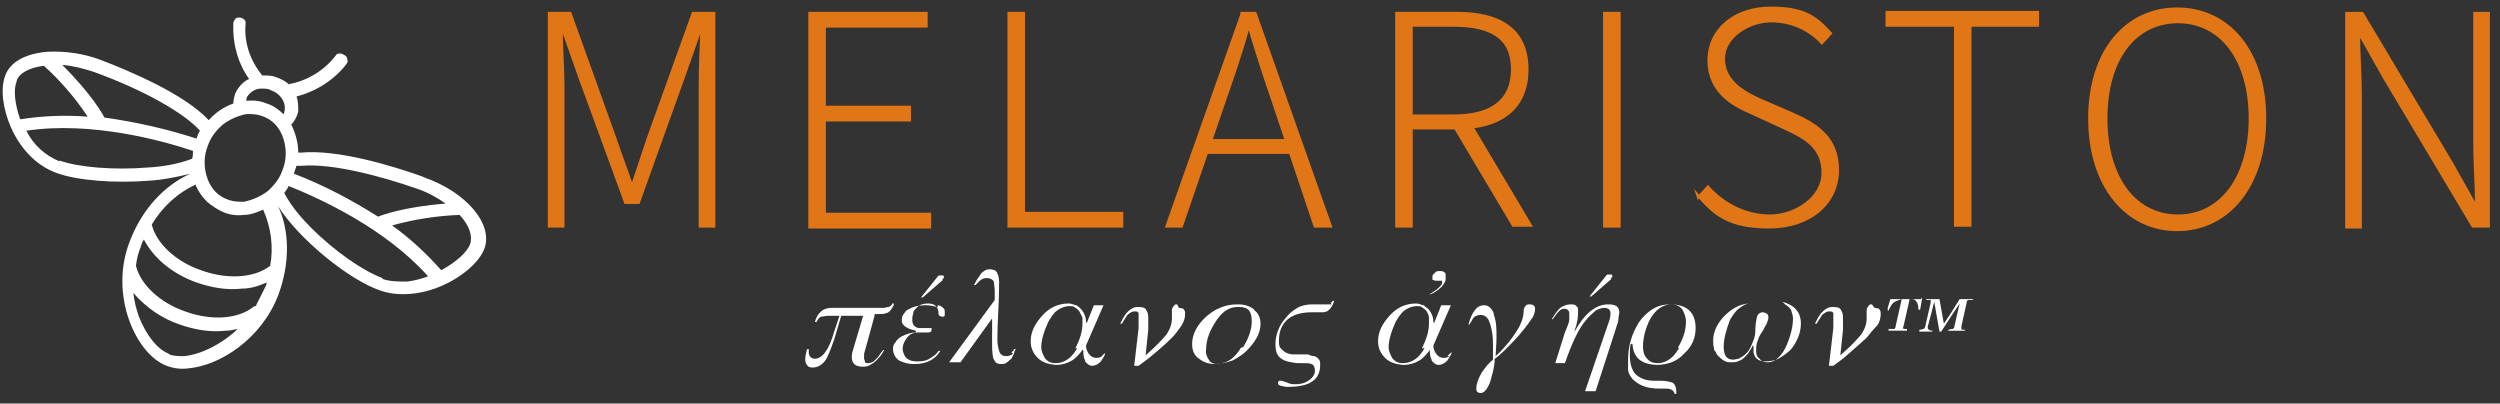 <svg width="285" height="46" xmlns="http://www.w3.org/2000/svg" version="1.1" viewBox="0 0 285 46">
  <rect x="0" y="0" width="285" height="46" fill="#333333" stroke="none"/>
  <defs>
    <style>
      .cls-1 {
        fill: #e17616;
        stroke: #e17616;
        stroke-miterlimit: 10;
        stroke-width: .3px;
      }

      .cls-2 {
        fill: #fff;
        stroke-width: 0px;
      }
    </style>
  </defs>
  <path class="cls-2" d="M53.6,27.8c-.3.9-1.6,2.1-3.3,3-1.7-1.9-3.5-3.6-5.6-5.1,2.5-.7,5.1-1.1,7.7-1.2,1.1,1.2,1.5,2.4,1.2,3.3h0ZM43.6,31.7c-2.2-.8-5.5-3.1-8.1-5.7-1.2-1.2-2.3-2.5-3.1-4,.2-.3.4-.5.5-.8,3.5,1.4,11,4.8,15.9,10.3-.8.3-1.6.5-2.4.6-1,0-1.9,0-2.8-.3h0ZM29.2,34.9h-.2c-1.8,1.5-4.9,1.7-7.9.6-2.9-1-5.1-3.1-5.6-5.2h0c.1-.9.3-1.6.6-2.3,0-.2.2-.5.3-.7,1.1,2.1,3.2,3.9,6,4.9,1.7.6,3.5.9,5.2.7,1,0,1.9-.3,2.8-.7,0,.3-.2.6-.3.8-.3.6-.6,1.2-.9,1.8h0ZM19.2,40.3c-1.3-.5-2.6-2.2-3.4-4.3-.3-.9-.5-1.7-.6-2.6,1.4,1.6,3.2,2.9,5.3,3.6,1.7.6,3.5.9,5.2.7.5,0,.9-.1,1.4-.2-1.9,1.8-4.2,2.9-6.1,3.1-.6,0-1.2,0-1.7-.2h0ZM22.3,21.1c.3.7.7,1.3,1.3,1.9.6.5,1.2.9,1.9,1.2.7.3,1.5.4,2.3.3.8,0,1.5-.3,2.2-.6.9,2,1.2,4.3.8,6.4h0c-1.8,1.4-4.9,1.6-7.9.5-2.9-1-5.1-3.1-5.6-5.2h0c1.2-2,2.9-3.6,5.1-4.6h0ZM6.8,18.4c-1.7-.7-3-1.9-3.8-3.5,7.4-1.1,15.4,1.1,19,2.3,0,.3,0,.6-.1.9-1.6.6-3.3.9-5.1,1-3.7.3-7.8,0-10-.8ZM1.9,9.2c.3-.9,1.5-1.5,3.1-1.7,1.9,1.7,3.6,3.7,5,5.8-2.6-.2-5.1-.1-7.7.3-.6-1.7-.8-3.4-.4-4.3ZM22.8,14.9c-.2.3-.3.6-.4.9-3.4-1.1-6.9-1.9-10.5-2.4-.2-.4-1.4-2.6-4.8-6,1.2.1,2.4.4,3.6.8,5.8,2.1,10.3,4.7,12.1,6.7h0ZM28.1,13c.6,0,1.1,0,1.7.2.6.2,1.1.5,1.5.9.4.4.7.9.9,1.4.5,1.3.5,2.7,0,3.9-.3.9-.9,1.7-1.7,2.4-.8.6-1.7,1-2.7,1.2-.6,0-1.1,0-1.7-.2-.6-.2-1.1-.5-1.5-.9-.4-.4-.7-.9-.9-1.4-.5-1.3-.5-2.7,0-3.9.3-.9.9-1.7,1.7-2.4.8-.6,1.7-1,2.7-1.2ZM29.8,10.1c.4,0,.8,0,1.1.2,1.2.4,1.8,1.6,1.5,2.5,0,0,0,.2-.1.2-.5-.5-1.2-1-1.9-1.2-.7-.3-1.5-.4-2.3-.3,0,0,0-.2,0-.3.1-.3.4-.6.7-.8s.6-.3,1-.3h0ZM34.4,18.9c3.5-.3,9.1,1.2,13.1,2.6,1.2.4,2.3,1,3.3,1.7-4.8.4-7.2,1.3-7.7,1.5-3-1.9-6.2-3.6-9.6-4.9.1-.3.2-.6.3-.9.2,0,.4,0,.6,0h0ZM48.1,20.1c-3.4-1.2-9.6-3.1-13.8-2.7h-.3c0-1.1-.3-2.2-.8-3.2.4-.4.7-1,.8-1.5,0-.6,0-1.2-.2-1.7,2.3-.6,4.3-1.9,5.7-3.7.1-.2.2-.3.1-.5,0-.2-.1-.4-.3-.5-.2-.1-.3-.2-.5-.2s-.4,0-.5.2c-1.3,1.7-3.2,2.9-5.4,3.3-.4-.4-.9-.6-1.4-.8-.5-.2-1-.2-1.6-.2-1.4-1.7-2.1-3.8-1.9-5.9,0-.2,0-.4-.2-.5-.1-.1-.3-.2-.5-.2-.2,0-.4,0-.5.2-.1.1-.2.3-.2.5-.1,2.2.5,4.5,1.8,6.3-.7.3-1.3,1-1.6,1.7-.1.4-.2.7-.2,1.1-1.1.4-2,1-2.8,1.9-2.8-3-9-5.6-12.4-6.9-1.9-.7-3.9-1-6-.9v.2-.2c-2.4.2-4.2,1.1-4.8,2.7-1.1,2.8.9,9.3,5.8,11.1,2.4.9,6.7,1.2,10.6.9,1.6-.1,3.1-.4,4.7-.8-2.9,1.3-5.5,4-6.9,7.7-2.4,6.1.7,12.9,4.2,14.2.8.3,1.6.4,2.4.3,3.7-.3,8.4-3.4,10.3-8.3,1.4-3.7,1.3-7.5,0-10.2,2.4,3.8,8.1,8.4,11.6,9.6,1.1.4,2.3.5,3.5.4,3.9-.3,7.6-3,8.4-5.1,1.1-2.8-2-6.5-6.9-8.2"/>
  <g>
    <path class="cls-2" d="M99.7,35.8s0,0,.1,0h.4c.3,0,.6,0,.8-.1.2,0,.4-.2.5-.3.2-.3.4-.5.4-.8h-.2c0,.2-.2.3-.4.4-.2,0-.4.1-.6.1-1,0-2,0-3,0-1.2,0-2.1,0-2.9,0-.6,0-1,.2-1.3.5-.3.3-.5.7-.6,1.1h.2c.1-.3.3-.5.5-.6.2,0,.5-.1.8-.1h1.3s0,0,0,0c0,0,0,0,0,0,0,0,0,0,0,0l-.6,1.8c-.3,1-.6,1.8-1,2.3-.3.5-.8.8-1.2.8h0c-.4,0-.7-.3-.7-.7,0-.1,0-.2,0-.4h-.2c-.1.4-.2.8-.2,1.1,0,.2,0,.5.2.7.1.2.3.3.6.3.5,0,1-.2,1.4-.7.4-.5.7-1.4,1.1-2.5l.8-2.7s0,0,.1,0h2.4s0,0,0,0c0,0,0,0,0,0,0,0,0,0,0,0l-1.1,3.7c-.1.3-.2.6-.2,1,0,.7.4,1.1,1.2,1.1h0c.3,0,.6,0,.9-.2.2-.1.5-.3.7-.5.4-.4.7-.8.9-1.2h-.1c-.2.2-.4.5-.6.8-.2.2-.3.3-.5.5-.2.1-.4.2-.6.2h0c-.2,0-.4,0-.4-.2,0-.1-.1-.2-.1-.4,0-.3,0-.6.1-.8l1.1-4Z"/>
    <path class="cls-2" d="M106.9,35c-.5-.1-.9-.2-1.3-.2,0,0,0,0-.1,0-.6,0-1.3.1-1.8.4-.3.1-.5.3-.6.5-.2.2-.3.5-.3.8,0,.4.2.6.5.8.3.2.7.3,1.1.4,0,0,0,0,0,.1h0c0,0,0,0,0,.1,0,0,0,0,0,0-.6,0-1.1.2-1.7.5-.3.2-.5.4-.6.6-.2.2-.3.5-.3.7,0,.7.3,1.1.7,1.4.4.2,1,.4,1.6.4,0,0,.1,0,.2,0,1.3,0,2.3-.5,2.9-1.5h-.2c-.2.3-.5.6-.9.8-.4.3-.9.4-1.5.4,0,0,0,0-.1,0-1,0-1.5-.5-1.6-1.4,0-.5.2-.9.5-1.3.3-.4.7-.6,1.3-.6,0,0,0,0,.1,0,.2,0,.3,0,.5,0,.2,0,.4,0,.5,0h0c.3,0,.4-.1.4-.3,0,0,0-.1,0-.2,0,0-.1,0-.2,0h0c0,0-.2,0-.5,0-.2,0-.4,0-.5,0h0c-.3,0-.5,0-.7-.2-.2-.1-.3-.4-.3-.7,0-.2,0-.5.1-.7,0-.2.1-.5.3-.6.3-.4.7-.6,1.4-.6h0c.8,0,1.2.4,1.2,1.2,0,0,0,.1.1.2,0,0,.2.1.3.1.2,0,.3,0,.3-.2,0-.1,0-.2,0-.3,0-.2,0-.4-.2-.5-.1-.1-.3-.3-.6-.3Z"/>
    <path class="cls-2" d="M107.4,31.8c0,0,.1,0,.2-.1,0,0,0,0,0-.1,0,0,0-.2-.1-.2,0,0-.2,0-.2,0h0s0,0,0,0h0c0,0-.1,0-.2,0,0,0,0,0-.1,0l-2,2.5h.2l2.3-2Z"/>
    <path class="cls-2" d="M115.5,40.3c-.2.2-.5.3-.8.3h0c-.4,0-.7-.2-.8-.6-.1-.3-.2-.8-.2-1.3,0-2.1.2-4.2.2-6.3,0-.4,0-.9-.2-1.2,0-.2-.2-.3-.3-.4-.1,0-.3-.1-.5-.1h0c-.2,0-.5,0-.7.2-.2.1-.4.3-.5.5-.1.2-.3.4-.4.6-.1.2-.2.4-.3.5h.2c.1-.1.3-.3.5-.5.2-.2.5-.3.8-.3h0c.4,0,.7.2.8.4,0,.3.1.6.1,1.1v1s0,0,0,0l-5.2,7.1h1.3s3.6-5,3.6-5c0,0,0,0,0,0h0s0,0,0,0h0c0,0,0,0,0,.1,0,1.2,0,2.1,0,2.8,0,.4,0,.9.1,1.5,0,.2.2.4.3.6.1.1.3.2.6.2.3,0,.5,0,.7-.2.2-.1.3-.3.5-.4.1-.2.2-.4.3-.6,0-.2.1-.3.2-.5h-.2c0,.1-.2.3-.3.4Z"/>
    <path class="cls-2" d="M125.7,40.6c-.2.1-.4.2-.7.2h0c-.4,0-.7-.2-.9-.5-.2-.3-.3-.6-.3-.9,0,0,0,0,0,0l2-4.6h-1.1s-.8,2-.8,2c0,0,0,0,0,0h0s0,0,0,0c0,0-.1,0-.1-.1,0-.6-.2-1-.5-1.4-.2-.2-.4-.4-.6-.5-.2,0-.5-.2-.8-.2,0,0,0,0-.1,0-1.2,0-2.2.5-3,1.4-.8.9-1.3,1.8-1.3,2.9,0,.8.3,1.4.8,1.9.5.5,1.1.7,2,.8h.1c.7,0,1.3-.2,1.8-.5.5-.3.9-.8,1.2-1.2,0,0,0,0,0,0h0c0,0,.1,0,.1.1,0,.3,0,.7.2,1.1,0,.2.2.3.3.4.1.1.3.2.5.2h0c.4,0,.7-.2,1-.5.2-.3.4-.6.5-.9h-.1c-.1.1-.3.3-.4.4ZM122.8,39.7c-.3.5-.6.9-1,1.2-.4.3-.9.5-1.5.5h0c-.5,0-.9-.2-1.2-.6-.2-.4-.4-.8-.4-1.2,0-.8.3-1.8.8-2.9.3-.5.6-1,1-1.3.4-.3.9-.5,1.4-.5,0,0,0,0,0,0,.3,0,.5,0,.7.2.2.1.4.3.5.5.1.2.2.4.3.6,0,.2,0,.5,0,.7,0,.9-.3,1.8-.8,2.8Z"/>
    <path class="cls-2" d="M134.2,34.7s0,0,0,0c-.2,0-.3,0-.4.2-.1.1-.2.3-.2.4,0,.3,0,.6,0,1,0,.6-.2,1.2-.6,1.8-.4.5-.9,1-1.4,1.5l-1,.9s0,0,0,0h0s0,0,0,0c0,0,0,0,0,0,0,0,0,0,0,0l.3-2.9c0-.4,0-.9,0-1.3,0-.3,0-.6-.2-.9-.1-.3-.4-.4-.9-.4h0c-.3,0-.5,0-.8.2-.2.1-.4.3-.6.5-.3.4-.5.8-.7,1.2h.2c.1-.2.3-.5.5-.8.1-.2.2-.3.4-.4.1-.1.3-.2.5-.2.3,0,.4,0,.5.2,0,.1,0,.3,0,.4,0,.4,0,.8,0,1.3l-.5,4.3h.5s1.2-.9,1.2-.9c.7-.6,1.6-1.3,2.6-2.3.5-.5.8-1,1.1-1.4.3-.5.4-.9.4-1.3,0-.2,0-.4-.2-.6,0,0-.3-.1-.5-.1Z"/>
    <path class="cls-2" d="M143,35.3c-.5-.4-1.1-.6-1.8-.6,0,0-.1,0-.2,0-1.3,0-2.5.5-3.5,1.4-1,.9-1.6,2-1.6,3.1,0,.7.2,1.3.8,1.7.5.4,1.1.6,1.8.6h.1c.6,0,1.3-.2,1.9-.4.6-.3,1.2-.7,1.6-1.1,1-1,1.6-2,1.6-3.1,0-.7-.3-1.3-.8-1.6ZM141.5,39.6c-.3.5-.7,1-1.1,1.3-.5.4-1,.5-1.5.6,0,0,0,0,0,0-.3,0-.5,0-.6-.1-.2,0-.4-.2-.5-.4-.2-.3-.4-.7-.3-1.2,0-.9.3-1.9,1-3,.3-.5.7-1,1.1-1.3.4-.3.9-.5,1.5-.5,0,0,0,0,.1,0,.3,0,.5,0,.7.1.2,0,.4.2.5.3.2.3.3.7.3,1.2,0,.9-.3,1.9-1,3Z"/>
    <path class="cls-2" d="M151.8,34.7c-.1,0-.3,0-.4,0,0,0-.2,0-.3,0-.2,0-.4,0-.6,0-.1,0-.3,0-.4,0-.2,0-.3,0-.5,0-.6,0-1.2.1-1.7.4-.5.3-.9.6-1.3,1.1-.8.9-1.2,2-1.2,3,0,.9.2,1.4.7,1.7.4.3,1,.4,1.8.5.1,0,.2,0,.3,0,.1,0,.3,0,.4,0,.4,0,.7,0,.9.1.3.1.4.4.4.8,0,.3-.2.7-.6,1-.4.3-.9.5-1.6.5h0c-.3,0-.6,0-1-.2-.3-.1-.5-.2-.7-.2h0c-.2,0-.3,0-.3.3,0,.3.5.3.9.4,0,0,.2,0,.3,0,2.4,0,3.6-.8,3.6-2.5,0-.3,0-.5-.2-.7-.1-.1-.3-.3-.5-.3-.2,0-.5-.1-.7-.2h0c-.2,0-.5,0-.7,0,0,0-.2,0-.3,0-.2,0-.5,0-.7,0-.3,0-.6-.1-.8-.2-.2-.1-.4-.3-.6-.5-.2-.2-.2-.5-.2-.9,0-1.1.4-1.9,1-2.4.6-.5,1.5-.8,2.7-.8.4,0,.8,0,1.3,0,.4,0,.7-.2.9-.5.2-.2.3-.5.4-.8h-.2c0,.1-.1.2-.2.2Z"/>
    <path class="cls-2" d="M165.3,40.6c-.2.1-.4.2-.7.2h0c-.4,0-.7-.2-.9-.5-.2-.3-.3-.6-.3-.9,0,0,0,0,0,0l2-4.6h-1.1s-.8,2-.8,2c0,0,0,0,0,0h0s0,0,0,0c0,0-.1,0-.1-.1,0-.6-.2-1-.5-1.4-.2-.2-.4-.3-.6-.5-.2,0-.5-.2-.8-.2,0,0,0,0-.1,0-1.2,0-2.2.5-3,1.4-.8.9-1.3,1.8-1.3,2.9,0,.8.3,1.4.8,1.9.5.5,1.1.7,2,.8,0,0,0,0,.1,0,.7,0,1.3-.2,1.8-.5.5-.3.9-.8,1.2-1.2,0,0,0,0,0,0h0s0,0,0,0c0,0,0,0,0,0,0,.3,0,.7.2,1.1,0,.2.2.3.3.4.1.1.3.2.5.2h0c.4,0,.7-.2,1-.5.2-.3.4-.6.5-.9h-.1c-.1.1-.3.3-.4.4ZM162.4,39.7c-.3.5-.6.9-1,1.2-.4.3-.9.5-1.5.5h0c-.5,0-.9-.2-1.2-.6-.2-.4-.4-.8-.4-1.2,0-.8.3-1.8.8-2.9.3-.5.6-1,1-1.3.4-.3.9-.5,1.4-.5,0,0,0,0,0,0,.3,0,.5,0,.7.2.2.1.4.3.5.5.1.2.2.4.2.6,0,.2,0,.5,0,.7,0,.9-.3,1.8-.8,2.8Z"/>
    <path class="cls-2" d="M162.9,33.6h0c.4-.1.7-.3,1.1-.6.4-.3.7-.7.8-1.1,0-.3,0-.5,0-.7-.1-.2-.3-.3-.6-.3h0c-.3,0-.5,0-.6.2-.2.1-.3.3-.3.4,0,.2,0,.3,0,.4.1,0,.2.1.4.1,0,0,.2,0,.5,0h0c0,0,.1,0,.2,0,0,0,0,0,0,.2,0,.3-.3.5-.6.8-.3.2-.6.4-.9.6Z"/>
    <path class="cls-2" d="M174.4,34.7h0c-.2,0-.4,0-.5.2-.1.1-.2.3-.2.5,0,.8-.3,1.6-.9,2.5-.6.9-1.3,1.8-2.3,2.7,0,0,0,0,0,0h0s0,0,0,0c0,0,0,0,0,0,0,0,0,0,0,0,0-.4.1-1.2.1-2.2,0-.9,0-1.7-.3-2.5,0-.3-.2-.6-.4-.8-.2-.2-.4-.3-.7-.3h0c-.5,0-.8.2-1.1.6-.3.4-.5.9-.7,1.6h.1s.2-.3.2-.3c.1-.2.2-.4.4-.6.2-.1.4-.2.7-.2h0c.3,0,.5.1.7.3.2.2.3.5.4.8.2.7.3,1.4.3,2.2v1.8s0,0,0,0c-.5.4-.9.9-1.3,1.5-.4.7-.6,1.3-.6,1.8,0,.3.1.5.5.5.3,0,.5-.2.7-.5.2-.3.4-.7.5-1.2.3-1,.4-1.7.4-2.2,0,0,0,0,0,0,.6-.4,1.5-1.3,2.7-2.6.5-.6,1-1.2,1.4-1.8.4-.5.5-1,.5-1.3,0-.3-.2-.5-.6-.5Z"/>
    <path class="cls-2" d="M183.6,31.7c0,0,.1,0,.2-.1,0,0,0,0,0-.1,0,0,0-.2-.1-.2,0,0-.2,0-.2,0h0s0,0,0,0h0c0,0-.1,0-.2,0,0,0,0,0-.1,0l-2,2.5h.2s2.3-2,2.3-2Z"/>
    <path class="cls-2" d="M183.3,34.7s0,0,0,0c-1.4,0-2.7,1.1-3.8,3.1,0,0,0,0,0,0,0,0,0,0,0,0,0,0,0,0,0,0h0c0,0,0-.1,0-.1.3-.8.4-1.5.4-2.1s0-.5-.2-.7c-.1-.2-.4-.2-.7-.2h0c-.3,0-.6.1-1,.3-.3.2-.7.7-1.1,1.4h.1c.3-.4.5-.7.7-.9.2-.2.4-.3.6-.3h0c.4,0,.6.2.6.6,0,.1,0,.3,0,.6,0,.3-.2.8-.5,1.5l-1.1,3.5h1.1c.8-2.3,1.6-4,2.4-4.9.4-.5.8-.8,1.1-1.1.4-.2.7-.3,1-.3h0c.6,0,.7.4.7.6,0,.4-.1.8-.3,1.3l-2.6,7.6h1.2s2.3-7.1,2.3-7.1c.1-.4.3-.8.3-1.1,0-.3.1-.6.1-.8,0-.3-.1-.5-.3-.7-.2-.1-.5-.2-.8-.2Z"/>
    <path class="cls-2" d="M190.6,34.7c0,0-.1,0-.2,0-.8,0-1.5.2-2.1.6-.6.4-1.1.9-1.5,1.5-.8,1.3-1.2,2.7-1.2,4.2,0,.4,0,.7,0,1.1,0,.4.2.7.5,1.1.3.3.7.6,1.2.8.5.2,1.1.3,1.9.3,0,0,.2,0,.3,0,0,0,.1,0,.2,0,.3,0,.6,0,.8.1.2.1.4.3.4.5h0c0,0,.2,0,.2,0v-.2c0-.6-.2-1-.5-1.1-.3-.1-.8-.2-1.4-.2-.2,0-.3,0-.5,0,0,0-.2,0-.2,0-.9,0-1.6-.3-2.1-.8-.4-.5-.6-1.2-.6-2.1,0-.4,0-.9.1-1.3,0,0,0,0,.1,0h0s0,0,0,0c0,0,0,0,.1,0,.1,1.6,1,2.3,2.7,2.4h0c1.3,0,2.4-.4,3.2-1.3.9-.8,1.3-1.8,1.3-2.9,0-1.8-1-2.7-2.9-2.7ZM191.4,39.7c-.3.5-.6.9-1,1.2-.4.3-.9.5-1.4.5h0c-.6,0-1-.2-1.3-.6-.3-.3-.4-.8-.4-1.3,0-1,.3-2.1.8-3.1.3-.5.6-.9,1-1.2.4-.3.9-.5,1.4-.5h0c.6,0,1,.2,1.3.6.2.4.4.8.4,1.4,0,.9-.3,1.9-.9,2.9Z"/>
    <path class="cls-2" d="M203.5,34.7h0c.3.2.6.4.7.7.1.3.2.6.2.9,0,.8-.2,1.8-.7,3-.2.5-.5,1-.9,1.4-.4.4-.8.6-1.3.6h0c-.4,0-.7-.1-.9-.4-.3-.2-.4-.5-.4-.9,0-.4,0-.8.2-1.2.1-.4.3-.7.5-1,.2-.3.3-.6.5-.9.1-.3.2-.5.2-.7,0-.4-.2-.5-.6-.6-.4,0-.6.2-.7.5-.1.4-.2,1-.2,1.8,0,.4-.2,1-.6,1.8-.2.4-.5.7-.8.9-.2.1-.3.2-.5.3-.2,0-.4.1-.6.1h0c-.8,0-1.1-.5-1.1-1.5,0-.9.3-1.9.7-3,.3-.5.6-1,1-1.3.4-.3.8-.6,1.3-.6h0c-1.1,0-2.1.6-2.9,1.4-.8.8-1.3,1.8-1.3,2.8,0,.3,0,.6.1.9,0,.1,0,.3.2.4,0,.1.1.3.2.4.2.2.4.4.7.6.3.2.6.2.9.2.3,0,.6,0,.9-.2.2,0,.4-.2.6-.4.2-.2.4-.4.5-.6.1-.2.3-.4.4-.7,0,0,0,0,0,0h0c0,0,.1,0,.1.1,0,.2,0,.4,0,.6,0,.2.1.4.2.6.2.3.6.5,1.1.5h0c.6,0,1.2-.1,1.7-.4.5-.3.9-.6,1.3-1,.7-.9,1.1-1.9,1.1-2.9,0-1.3-.7-2.1-2.1-2.5Z"/>
    <path class="cls-2" d="M213.4,34.7s0,0,0,0c-.2,0-.3,0-.4.2-.1.1-.2.3-.2.4,0,.3,0,.6,0,1,0,.6-.2,1.2-.6,1.8-.4.5-.9,1-1.4,1.5l-1,.9s0,0,0,0h0s0,0,0,0c0,0,0,0,0,0,0,0,0,0,0,0l.3-2.9c0-.4,0-.9,0-1.3,0-.3,0-.6-.2-.9-.1-.3-.4-.4-.9-.4h0c-.3,0-.5,0-.8.2-.2.1-.4.3-.6.5-.3.4-.5.8-.7,1.2h.2c.1-.2.3-.5.5-.8.1-.2.2-.3.4-.4.1-.1.3-.2.5-.2.3,0,.4,0,.5.2,0,.1,0,.3,0,.4,0,.4,0,.8,0,1.3l-.5,4.3h.5s1.2-.9,1.2-.9c.7-.6,1.6-1.4,2.6-2.3.4-.5.8-1,1.2-1.4.3-.4.4-.9.4-1.3,0-.2,0-.4-.2-.6,0,0-.3-.1-.5-.1Z"/>
    <path class="cls-2" d="M224.8,34.1h0c0,0-1.4,0-1.4,0l-1,1.6-.8,1.2-.5-2.8h-1.5c0,.1,0,.1,0,.1h0,0c0,0,0,0,.1,0,.2,0,.3,0,.4,0,0,0,0,.2,0,.3l-.6,2.6c0,.2-.1.3-.2.4-.1,0-.3.1-.5.1v.2c0,0,1.5,0,1.5,0h0c0-.1,0-.1,0-.1,0,0,0,0,0,0h0c-.3,0-.4-.1-.5-.2,0,0-.1-.2,0-.4l.4-1.5.3-1.2.6,3.4h.2s1.1-1.7,1.1-1.7l1-1.5-.6,2.6c0,.1,0,.2-.2.3,0,0-.2,0-.5.1h0c0,.1,0,.1,0,.1h0s0,0,0,0h1.9s0-.1,0-.1h0s0,0,0,0h0c-.2,0-.4,0-.4-.1,0,0,0-.2,0-.3l.6-2.7c0-.2.1-.3.2-.3,0,0,.2,0,.5,0h0c0-.1,0-.1,0-.1h0Z"/>
    <path class="cls-2" d="M219,34.1h0s0,0,0,0h-3.5s-.3,1-.3,1v.3c-.1,0-.1,0-.1,0h0c0,0,.2,0,.2,0,.2-.5.4-.8.7-1,.2-.1.5-.2.8-.3,0,0,0,0,0,0,0,0,0,0,0,0l-.7,3.1c0,.2-.1.3-.2.3-.1,0-.3,0-.6,0v.2s2.1,0,2.1,0v-.2s0,0,0,0c-.2,0-.4,0-.4,0,0,0-.1-.2,0-.3l.7-3.1c.3,0,.6,0,.7.2.2.2.3.5.3,1h.2l.2-1.2v-.2Z"/>
  </g>
  <g>
    <path class="cls-1" d="M62.6,1.5h2.4l5.1,14.2c.6,1.8,1.3,3.6,1.9,5.4h.1c.6-1.8,1.2-3.6,1.8-5.4l5.1-14.2h2.4v24.3h-1.6v-16c0-2,.1-4.5.2-6.6h-.1l-1.9,5.4-5.2,14.5h-1.5l-5.3-14.5-1.9-5.4h-.1c0,2,.2,4.6.2,6.6v16h-1.6V1.5Z"/>
    <path class="cls-1" d="M92.3,1.5h13.3v1.5h-11.6v9.2h9.7v1.5h-9.7v10.7h12v1.5h-13.7V1.5Z"/>
    <path class="cls-1" d="M115,1.5h1.7v22.8h11.2v1.5h-12.9V1.5Z"/>
    <path class="cls-1" d="M141.4,1.5h1.7l8.6,24.3h-1.8l-4.8-14.3c-1-2.9-1.8-5.4-2.7-8.4h-.1c-.8,3-1.7,5.5-2.7,8.4l-4.9,14.3h-1.7l8.6-24.3ZM136.8,16h10.9v1.4h-10.9v-1.4Z"/>
    <path class="cls-1" d="M159.2,1.5h6.9c4.8,0,8,1.8,8,6.4s-3.2,6.7-8,6.7h-5.2v11.2h-1.7V1.5ZM165.7,13.2c4.3,0,6.7-1.7,6.7-5.3s-2.4-5-6.7-5h-4.8v10.3h4.8ZM165.7,14.1l1.6-.5,7.2,12.1h-2l-6.9-11.6Z"/>
    <path class="cls-1" d="M182.9,1.5h1.7v24.3h-1.7V1.5Z"/>
    <path class="cls-1" d="M193.6,22.5l1.1-1.2c1.8,2,4.3,3.3,7.1,3.3s6-2,6-4.9-2-4-4.4-5.1l-3.7-1.7c-2.1-.9-4.9-2.4-4.9-6s3-6,7.1-6,5.3,1.3,6.8,2.9l-1,1.1c-1.4-1.5-3.4-2.5-5.8-2.5s-5.4,1.7-5.4,4.3,2.4,3.9,4.2,4.7l3.7,1.6c2.7,1.2,5.1,2.7,5.1,6.4s-3.1,6.5-7.8,6.5-6.3-1.5-8.2-3.7Z"/>
    <path class="cls-1" d="M222.8,2.9h-7.7v-1.5h17.2v1.5h-7.7v22.8h-1.7V2.9Z"/>
    <path class="cls-1" d="M238.2,13.5c0-7.7,4.2-12.5,10-12.5s10,4.8,10,12.5-4.2,12.7-10,12.7-10-5-10-12.7ZM256.5,13.5c0-6.7-3.3-11-8.2-11s-8.2,4.2-8.2,11,3.3,11.1,8.2,11.1,8.2-4.4,8.2-11.1Z"/>
    <path class="cls-1" d="M267.5,1.5h1.8l10.2,17.1,2.7,4.8h.1c0-2.4-.2-4.7-.2-7.1V1.5h1.6v24.3h-1.8l-10.2-17.1-2.7-4.8h-.1c0,2.3.2,4.5.2,6.9v15.1h-1.6V1.5Z"/>
  </g>
</svg>